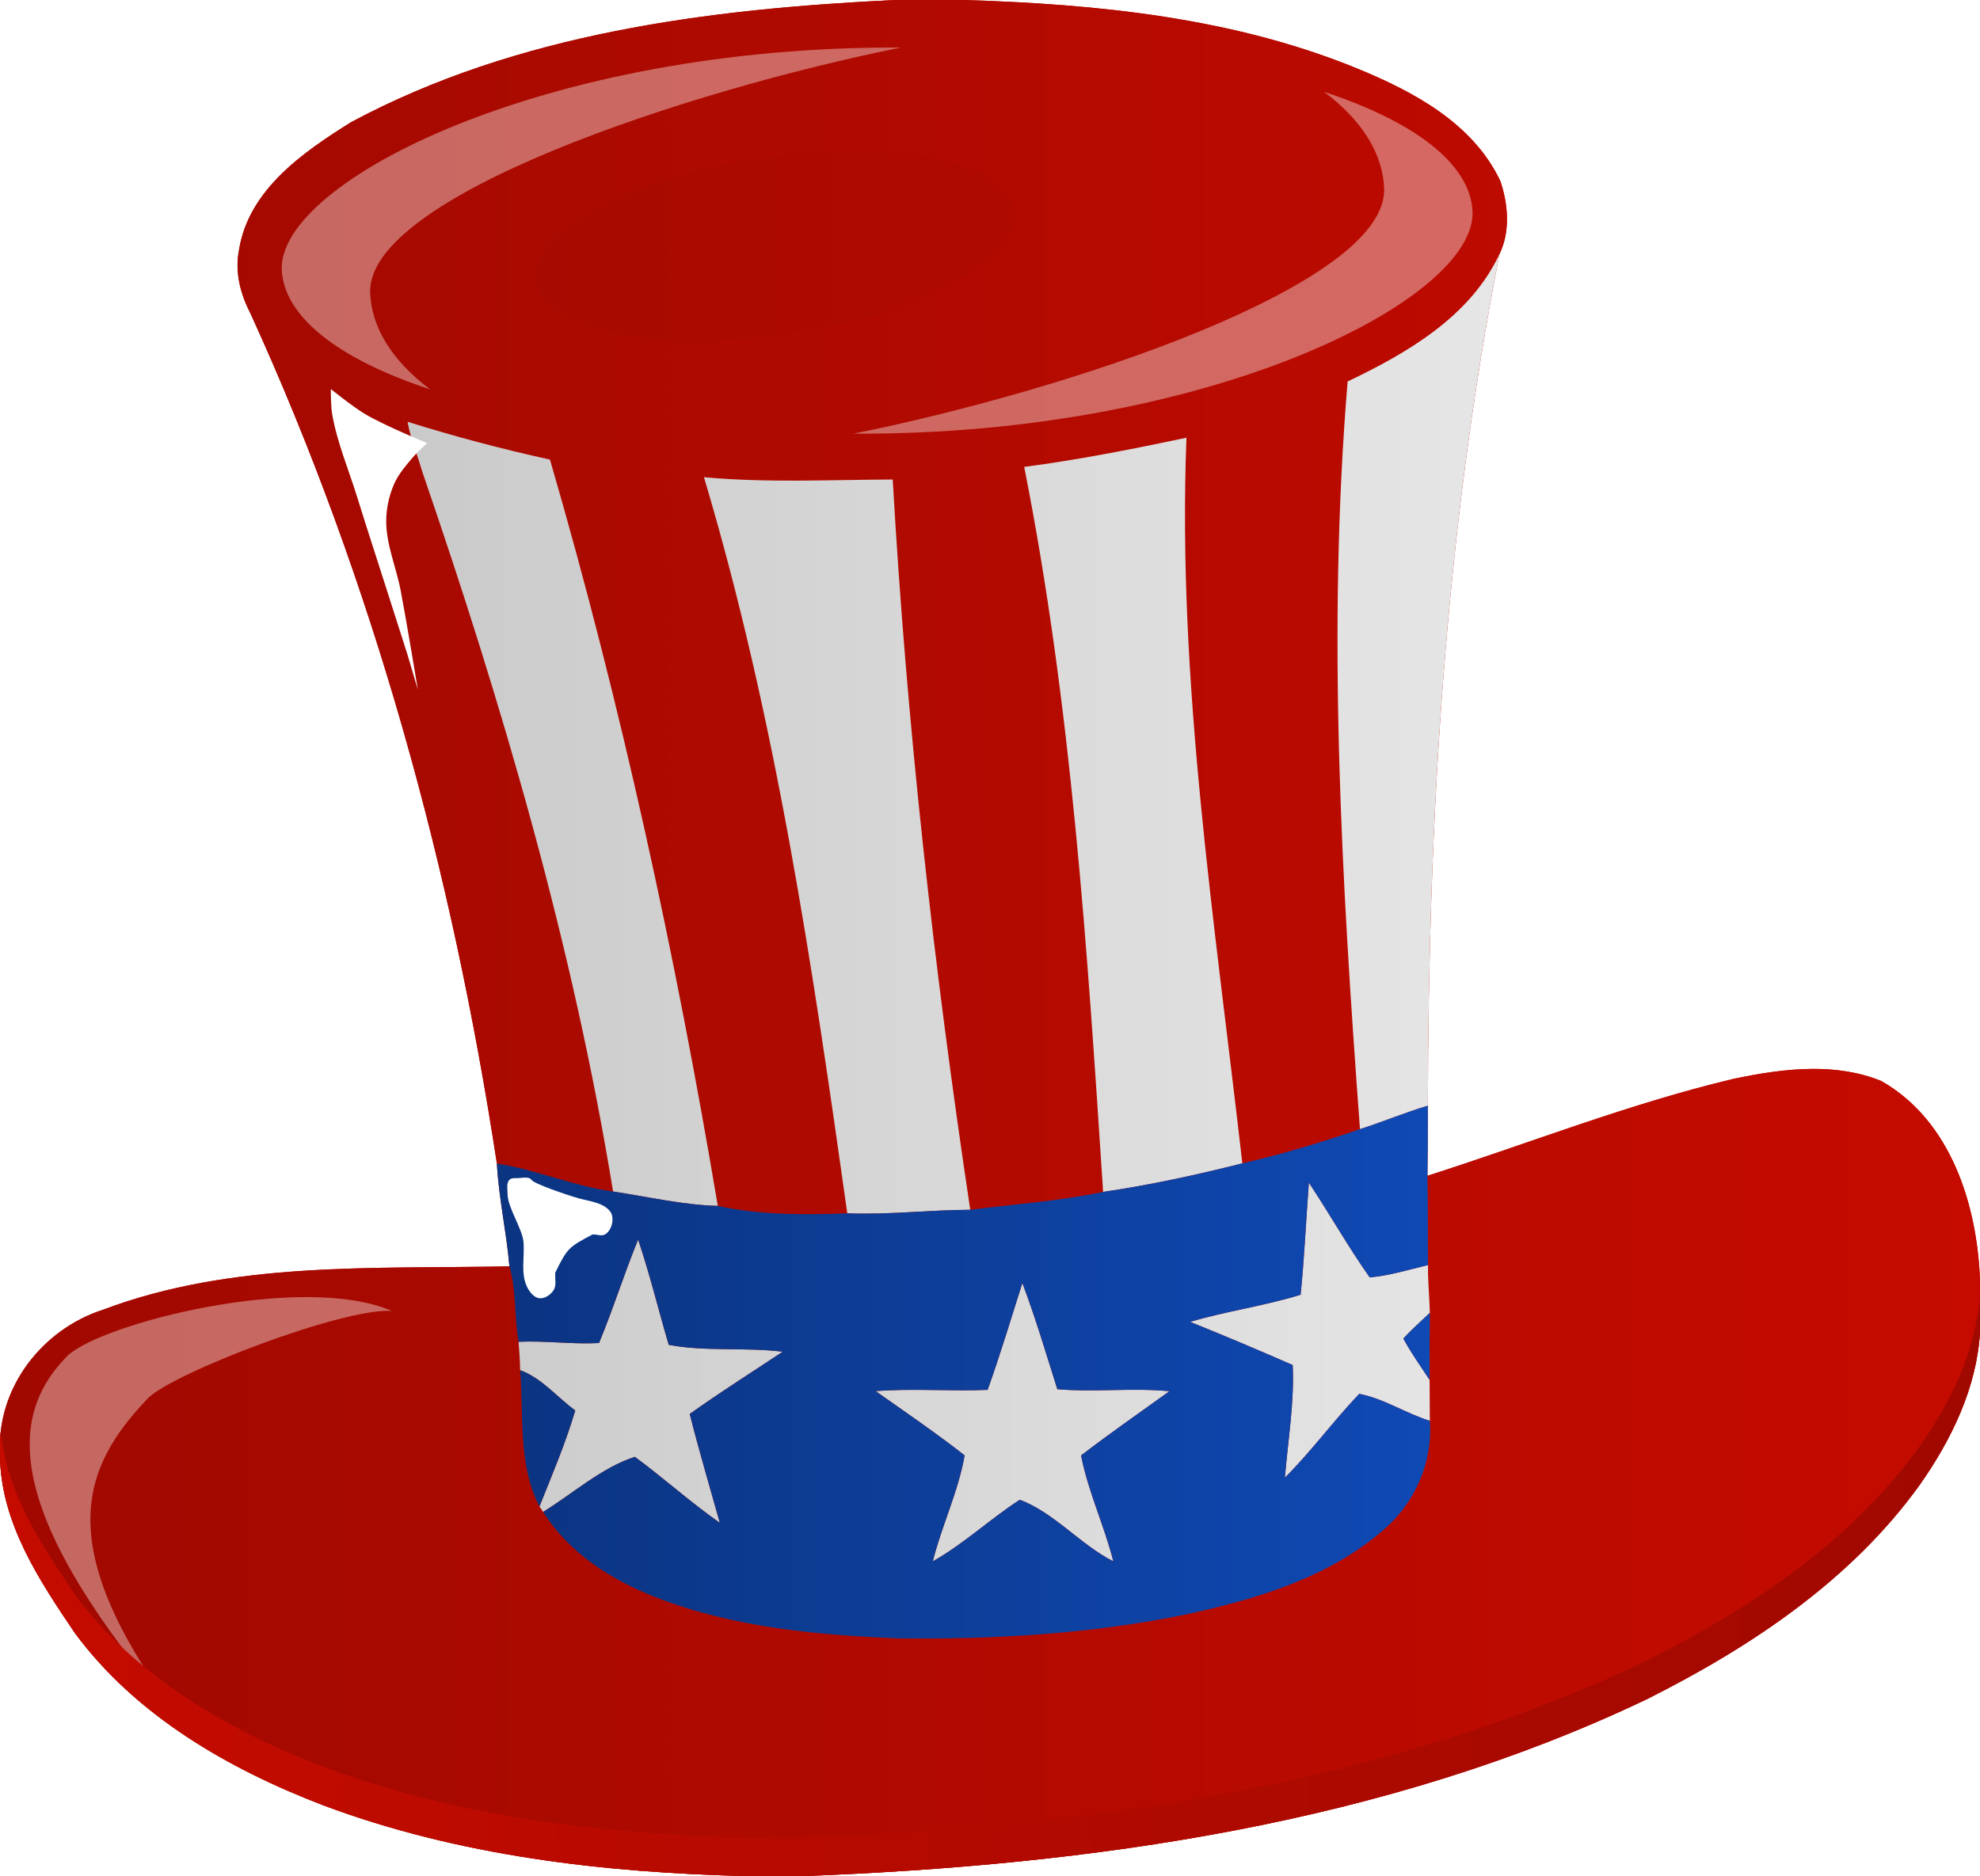 <?xml version="1.0" encoding="UTF-8" standalone="no"?>
<svg xmlns:rdf="http://www.w3.org/1999/02/22-rdf-syntax-ns#" xmlns="http://www.w3.org/2000/svg" height="1050pt" width="1108pt" version="1.1" xmlns:cc="http://creativecommons.org/ns#" xmlns:xlink="http://www.w3.org/1999/xlink" viewBox="0 0 1108 1050" xmlns:dc="http://purl.org/dc/elements/1.1/">
<defs>
<linearGradient id="a">
<stop stop-color="#a00900" offset="0"/>
<stop stop-color="#c50b00" offset="1"/>
</linearGradient>
<linearGradient id="f" y2="656.25" xlink:href="#a" gradientUnits="userSpaceOnUse" x2="1385" gradientTransform="scale(.8)" y1="656.25" x1="-.109"/>
<linearGradient id="e" y2="959.92" gradientUnits="userSpaceOnUse" x2="1000.4" gradientTransform="scale(.8)" y1="959.92" x1="347.56">
<stop stop-color="#0b3481" offset="0"/>
<stop stop-color="#0f49b4" offset="1"/>
</linearGradient>
<linearGradient id="d" y2="635.03" gradientUnits="userSpaceOnUse" x2="1048.9" gradientTransform="scale(.8)" y1="635.03" x1="285.11">
<stop stop-color="#cacaca" offset="0"/>
<stop stop-color="#e6e6e6" offset="1"/>
</linearGradient>
<filter id="b" style="color-interpolation-filters:sRGB" height="1.27" width="1.149" y="-.135" x="-.075">
<feGaussianBlur stdDeviation="10.754"/>
</filter>
<filter id="j" style="color-interpolation-filters:sRGB" height="2.378" width="1.546" y="-.689" x="-.273">
<feGaussianBlur stdDeviation="31.232"/>
</filter>
<filter id="i" style="color-interpolation-filters:sRGB" height="1.254" width="1.792" y="-.127" x="-.396">
<feGaussianBlur stdDeviation="8.884"/>
</filter>
<filter id="h" style="color-interpolation-filters:sRGB" height="1.8" width="1.917" y="-.4" x="-.459">
<feGaussianBlur stdDeviation="11.254"/>
</filter>
<filter id="g" style="color-interpolation-filters:sRGB" height="1.178" width="1.208" y="-.089" x="-.104">
<feGaussianBlur stdDeviation="8.799"/>
</filter>
<linearGradient id="c" y2="1056.1" xlink:href="#a" gradientUnits="userSpaceOnUse" x2="1997.8" gradientTransform="matrix(.8 0 0 .8 -1600 0)" y1="1077.2" x1="3387.1"/>
<clipPath id="k" clipPathUnits="userSpaceOnUse">
<path d="m500.57 0c-103.86 5.01-211.05 18.49-304.15 68.4-26.79 16.76-57.321 37.82-62.661 71.47-2.45 12.06 0.67 24.45 6.22 35.17 69 150.91 113.05 312.4 138.07 476.13 1.02 19.36 5.379 38.3 7.009 57.57-75.74 1.5-155.15-2.991-227.17 24.189-34.319 10.97-59.66 43.74-57.89 80.19v2.73c0.9 36.96 21.949 68.63 41.959 98.18 34.18 46.24 85.921 75.98 138.76 96.27 75.84 28.44 157.4 37.85 237.87 39.7h30.73c160.95-6.11 325.7-29 472.51-99.15 57.97-29.13 113.93-66.381 152.33-119.69 17.8-25.25 31.971-54.35 33.841-85.65v-29c-1.57-42.22-16.27-89.259-55.12-111.44-12.314-5.058-25.371-6.9-38.558-6.839-14.945 0.069-30.056 2.58-44.442 5.619-58.28 13.86-114.13 35.999-171.08 54.209 0.2-13.08 0.24-26.149 0.22-39.219 0.32-159.56 9.38-319.73 40.08-476.63 6.13-12.61 4.889-27.819 0.509-40.809-15.23-32.31-48.55-50.1-79.98-63-69.52-28.53-145.72-36.13-220.24-38.4z" fill="#c30a00"/>
</clipPath>
</defs>
<g clip-path="url(#k)">
<path d="m500.57 0c-103.86 5.01-211.05 18.49-304.15 68.4-26.79 16.76-57.321 37.82-62.661 71.47-2.45 12.06 0.67 24.45 6.22 35.17 69 150.91 113.05 312.4 138.07 476.13 1.02 19.36 5.379 38.3 7.009 57.57-75.74 1.5-155.15-2.991-227.17 24.189-34.319 10.97-59.66 43.74-57.89 80.19v2.73c0.9 36.96 21.949 68.63 41.959 98.18 34.18 46.24 85.921 75.98 138.76 96.27 75.84 28.44 157.4 37.85 237.87 39.7h30.73c160.95-6.11 325.7-29 472.51-99.15 57.97-29.13 113.93-66.381 152.33-119.69 17.8-25.25 31.971-54.35 33.841-85.65v-29c-1.57-42.22-16.27-89.259-55.12-111.44-12.314-5.058-25.371-6.9-38.558-6.839-14.945 0.069-30.056 2.58-44.442 5.619-58.28 13.86-114.13 35.999-171.08 54.209 0.2-13.08 0.24-26.149 0.22-39.219 0.32-159.56 9.38-319.73 40.08-476.63 6.13-12.61 4.889-27.819 0.509-40.809-15.23-32.31-48.55-50.1-79.98-63-69.52-28.53-145.72-36.13-220.24-38.4z" fill="#c30a00"/>
<path fill="url(#f)" d="m500.57 0c-103.86 5.01-211.05 18.49-304.15 68.4-26.79 16.76-57.321 37.82-62.661 71.47-2.45 12.06 0.67 24.45 6.22 35.17 69 150.91 113.05 312.4 138.07 476.13 21.99 3.46 42.86 12.66 65.03 15.68-22.39-137.34-61.64-271.61-106.85-403.08-2.62-9.25-6.509-18.201-8.139-27.711 26.18 8.21 52.819 15.251 79.669 21.161 39.88 137.08 70.26 277.03 93.92 417.68 23.46 5.07 48.441 5.141 72.461 4.141-19.51-138.56-40.071-277.61-80.211-411.97 35.14 3.25 70.47 1.44 105.63 1.3 7.76 136.83 23.021 273.19 43.391 408.71 24.78-3.18 49.86-4.849 74.35-10.009-8.86-135.76-17.669-272.12-44.159-405.75 30.51-4 60.719-9.99 90.789-16.33-5.25 136.09 15.91 271.23 31.28 406.1 22.26-5.13 44.21-11.7 65.82-19.15-10.29-139.17-18.5-279.11-6.9-418.44 33.48-15.96 68.62-36.391 84.97-71.291 6.13-12.61 4.889-27.819 0.509-40.809-15.23-32.31-48.55-50.1-79.98-63-69.52-28.53-145.72-36.13-220.24-38.4h-38.82zm513.75 598.23c-14.945 0.069-30.056 2.58-44.442 5.619-58.28 13.86-114.13 35.999-171.08 54.209 0.31 16.65 0.15 33.31 0.33 49.97-0.18 8.91 0.801 17.79 1.011 26.7-0.14 12.51-0.19 25.03-0.15 37.55 0.06 7.63 0.069 15.261 0.139 22.911 1.79 23.11-8.39 46.079-25.9 61.039-30.7 26.74-70.839 38.64-109.84 47.18-53.29 11.04-107.93 14.211-162.24 13.531-45.42-1.94-91.66-6.121-134.4-22.681-25.12-9.71-49.269-24.819-63.809-48.109-0.71-1-1.411-1.999-2.061-3.009-12.12-23.27-8.799-50.93-10.809-76.27-0.08-5.33-0.431-10.64-0.891-15.92-2.48-13.99-1.12-28.479-5.12-42.209-75.74 1.5-155.15-2.991-227.17 24.189-34.299 10.97-59.64 43.74-57.87 80.19v2.73c0.9 36.96 21.949 68.63 41.959 98.18 34.18 46.24 85.921 75.98 138.76 96.27 75.84 28.44 157.4 37.85 237.87 39.7h30.73c160.95-6.11 325.7-29 472.51-99.15 57.97-29.13 113.93-66.381 152.33-119.69 17.8-25.25 31.971-54.35 33.841-85.65v-29c-1.57-42.22-16.27-89.259-55.12-111.44-12.314-5.058-25.371-6.9-38.558-6.839z"/>
<path fill="url(#d)" d="m839.1 142.21c-16.35 34.9-51.49 55.331-84.97 71.291-11.6 139.33-3.39 279.27 6.9 418.44 12.77-4.04 25.151-9.32 37.991-13.1 0.32-159.56 9.38-319.73 40.08-476.63zm-611.01 93.85c1.63 9.51 5.519 18.461 8.139 27.711 45.21 131.47 84.46 265.74 106.85 403.08 19.49 2.93 38.83 7.52 58.6 8.05-23.66-140.65-54.04-280.6-93.92-417.68-26.85-5.91-53.489-12.951-79.669-21.161zm435.84 8.931c-30.07 6.34-60.279 12.33-90.789 16.33 26.49 133.63 35.299 269.99 44.159 405.75 26.23-3.85 52.209-9.48 77.909-15.98-15.37-134.87-36.53-270.01-31.28-406.1zm-270 22.08c40.14 134.36 60.701 273.41 80.211 411.97 22.98 0.96 45.849-1.901 68.809-1.961-20.37-135.52-35.631-271.88-43.391-408.71-35.16 0.14-70.49 1.95-105.63-1.3zm338.52 394.84c-1.63 20.89-2.471 41.861-4.641 62.711-20.22 6.29-41.949 9.259-61.809 15.189 19.25 7.73 38.421 15.871 57.391 24.161 1.01 20.65-2.651 42.12-4.361 63.02 14.77-14.7 27.161-31.791 41.591-46.881 13.85 2.63 26.039 10.911 39.509 15.081-0.07-7.65-0.079-15.281-0.139-22.911-5-7.64-10.39-15.1-14.7-23.15 4.67-5.08 9.87-9.63 14.85-14.4-0.21-8.91-1.191-17.79-1.011-26.7-10.82 2.55-21.55 5.911-32.65 6.911-12.07-17.13-22.43-35.531-34.03-53.031zm-375.36 31.89c-7.85 19.05-13.941 38.839-21.881 57.859-15 0.81-30-1.389-45.03-0.709 0.46 5.28 0.811 10.59 0.891 15.92 11.81 4.14 20.729 15.13 30.839 22.52-5.38 18.25-12.95 36.03-20.03 53.75 0.65 1.01 1.351 2.009 2.061 3.009 16.86-10.39 32.899-24.869 51.319-30.809 16.16 11.88 31.1 25.44 47.55 36.93-5.67-20.29-11.699-40.491-16.839-60.911 16.96-12.16 34.66-23.28 52.02-34.85-20.7-2.56-42.96 0.07-63.77-3.83-5.81-19.58-10.58-39.6-17.13-58.88zm215.02 24.259c-6.34 19.98-12.369 40.081-19.439 59.811-20.65 0.86-43.041-0.921-62.641 0.709 16.69 11.78 33.67 23.341 49.77 35.941-3.5 20.26-12.83 39.36-17.8 59.28 17.06-9.53 32.061-23.68 48.641-34.43 18.94 6.94 34.039 25.18 52.369 34.47-5.03-20-14.109-38.98-18.039-59.27 16.13-12.44 32.909-24.011 49.409-35.941-20.55-2.04-42.119 0.66-62.709-1.13-6.27-19.88-12.211-39.941-19.561-59.441z"/>
<path fill="url(#e)" d="m799.02 618.84c-12.84 3.78-25.221 9.06-37.991 13.1-21.61 7.45-43.56 14.02-65.82 19.15-25.7 6.5-51.679 12.13-77.909 15.98-24.49 5.16-49.57 6.829-74.35 10.009-22.96 0.06-45.829 2.921-68.809 1.961-24.02 1-49.001 0.929-72.461-4.141-19.77-0.53-39.11-5.12-58.6-8.05-22.17-3.02-43.04-12.22-65.03-15.68 1.02 19.36 5.379 38.3 7.009 57.57 4 13.73 2.64 28.219 5.12 42.209 15.03-0.68 30.03 1.519 45.03 0.709 7.94-19.02 14.031-38.809 21.881-57.859 6.55 19.28 11.32 39.3 17.13 58.88 20.81 3.9 43.07 1.27 63.77 3.83-17.36 11.57-35.06 22.69-52.02 34.85 5.14 20.42 11.169 40.621 16.839 60.911-16.45-11.49-31.39-25.05-47.55-36.93-18.42 5.94-34.459 20.419-51.319 30.809 14.54 23.29 38.689 38.399 63.809 48.109 42.74 16.56 88.98 20.741 134.4 22.681 54.31 0.68 108.95-2.491 162.24-13.531 39-8.54 79.139-20.44 109.84-47.18 17.51-14.96 27.69-37.929 25.9-61.039-13.47-4.17-25.659-12.451-39.509-15.081-14.43 15.09-26.821 32.181-41.591 46.881 1.71-20.9 5.371-42.37 4.361-63.02-18.97-8.29-38.141-16.431-57.391-24.161 19.86-5.93 41.589-8.899 61.809-15.189 2.17-20.85 3.011-41.821 4.641-62.711 11.6 17.5 21.96 35.901 34.03 53.031 11.1-1 21.83-4.361 32.65-6.911-0.18-16.66-0.02-33.32-0.33-49.97 0.2-13.08 0.24-26.149 0.22-39.219zm-226.91 99.219c7.35 19.5 13.291 39.561 19.561 59.441 20.59 1.79 42.159-0.91 62.709 1.13-16.5 11.93-33.279 23.501-49.409 35.941 3.93 20.29 13.009 39.27 18.039 59.27-18.33-9.29-33.429-27.53-52.369-34.47-16.58 10.75-31.58 24.9-48.64 34.43 4.97-19.92 14.3-39.02 17.8-59.28-16.1-12.6-33.08-24.161-49.77-35.941 19.6-1.63 41.991 0.151 62.641-0.709 7.07-19.73 13.099-39.831 19.439-59.811zm228.03 16.67c-4.98 4.77-10.18 9.32-14.85 14.4 4.31 8.05 9.7 15.51 14.7 23.15-0.04-12.52 0.01-25.04 0.15-37.55zm-509.07 32.141c2.01 25.34-1.311 53 10.809 76.27 7.08-17.72 14.65-35.5 20.03-53.75-10.11-7.39-19.029-18.38-30.839-22.52z"/>
<g fill="#fff">
<path opacity=".619" d="m741.03 51.423c21.282 16.063 32.77 34.585 33.533 54.066 1.93 53.92-177.42 113.2-296.91 137.21 197.9 1.1 348.81-74.75 346.37-124.62-1.44-25.799-30.83-49.402-82.99-66.657z" filter="url(#b)"/>
<path opacity=".619" d="m219.35 733.72c-26.58-2.15-123.1 34.85-136.61 48.9-37.286 39-54.655 83.19 18.66 180.55-97.302-113.01-98.959-168.37-63.984-204.02 18.223-18.31 131.49-47.21 181.93-25.43z" filter="url(#g)"/>
<path opacity=".619" d="m741.03 51.423c21.282 16.063 32.77 34.585 33.533 54.066 1.934 53.918-177.42 113.2-296.91 137.22 197.9 1.1 348.81-74.751 346.37-124.63-1.44-25.799-30.83-49.402-82.99-66.657z" transform="matrix(-1 0 0 -1 981.7 269.34)" filter="url(#b)"/>
</g>
<ellipse opacity=".144" rx="134.69" transform="matrix(.994 -.113 -.105 .994 12 2.8)" ry="51.133" filter="url(#j)" cy="186.08" cx="443.99"/>
<path d="m239 247.99s-23.697-9.732-34.681-16.233c-6.816-4.034-19.185-14.02-19.185-14.02s-0.067 9.41 0.738 14.02c2.782 15.944 9.225 31.028 14.02 46.487 5.277 17.013 10.813 33.946 16.233 50.914 3.929 12.3 11.806 36.894 11.806 36.894l5.903 19.923s-6.091-36.95-9.592-55.341c-2.49-13.079-8.16-25.794-8.117-39.108 0.023-7.043 1.614-14.204 4.427-20.661 2.398-5.505 6.471-10.158 10.33-14.758 2.459-2.931 8.117-8.117 8.117-8.117z" fill-rule="evenodd" filter="url(#i)" fill="#fff"/>
<path d="m323.63 670.6c-7.346-2.097-24.702-8.086-26.216-10.25-1.433-2.047-4.934-1.072-7.431-0.991-1.683 0.055-3.808-0.243-4.954 0.991-1.813 1.95-0.976 5.264-0.991 7.927-0.041 7.313 8.178 19.319 8.877 26.598 0.807 8.409-1.696 17.66 1.982 25.266 1.373 2.84 3.803 6.069 6.936 6.44 3.01 0.357 6.268-1.921 7.926-4.459 1.816-2.778 0.642-6.607 0.991-9.908 6.681-13.663 7.577-14.309 20.807-21.303 2.304-0.191 4.897 1.091 6.936 0 2.1-1.124 3.437-3.622 3.963-5.945 0.517-2.277 0.439-5.089-0.991-6.936-3.943-5.092-11.642-5.664-17.835-7.431z" fill-rule="evenodd" filter="url(#h)" fill="#fff"/>
<path d="m1108 723.91c-1.87 31.3-16.041 60.4-33.841 85.65-38.4 53.31-94.36 90.561-152.33 119.69-146.81 70.15-311.56 93.04-472.51 99.15h-30.73c-80.47-1.85-162.03-11.26-237.87-39.7-52.84-20.29-104.58-50.03-138.76-96.27-18.752-27.69-38.415-57.25-41.555-91.27-0.446 3.93-0.601 7.92-0.405 11.96v2.73c0.9 36.96 21.949 68.63 41.959 98.18 34.18 46.24 85.921 75.98 138.76 96.27 75.84 28.44 157.4 37.85 237.87 39.7h30.73c160.95-6.11 325.7-29 472.51-99.15 57.97-29.13 113.93-66.381 152.33-119.69 17.8-25.25 31.971-54.35 33.841-85.65z" fill="url(#c)"/>
</g>
</svg>
